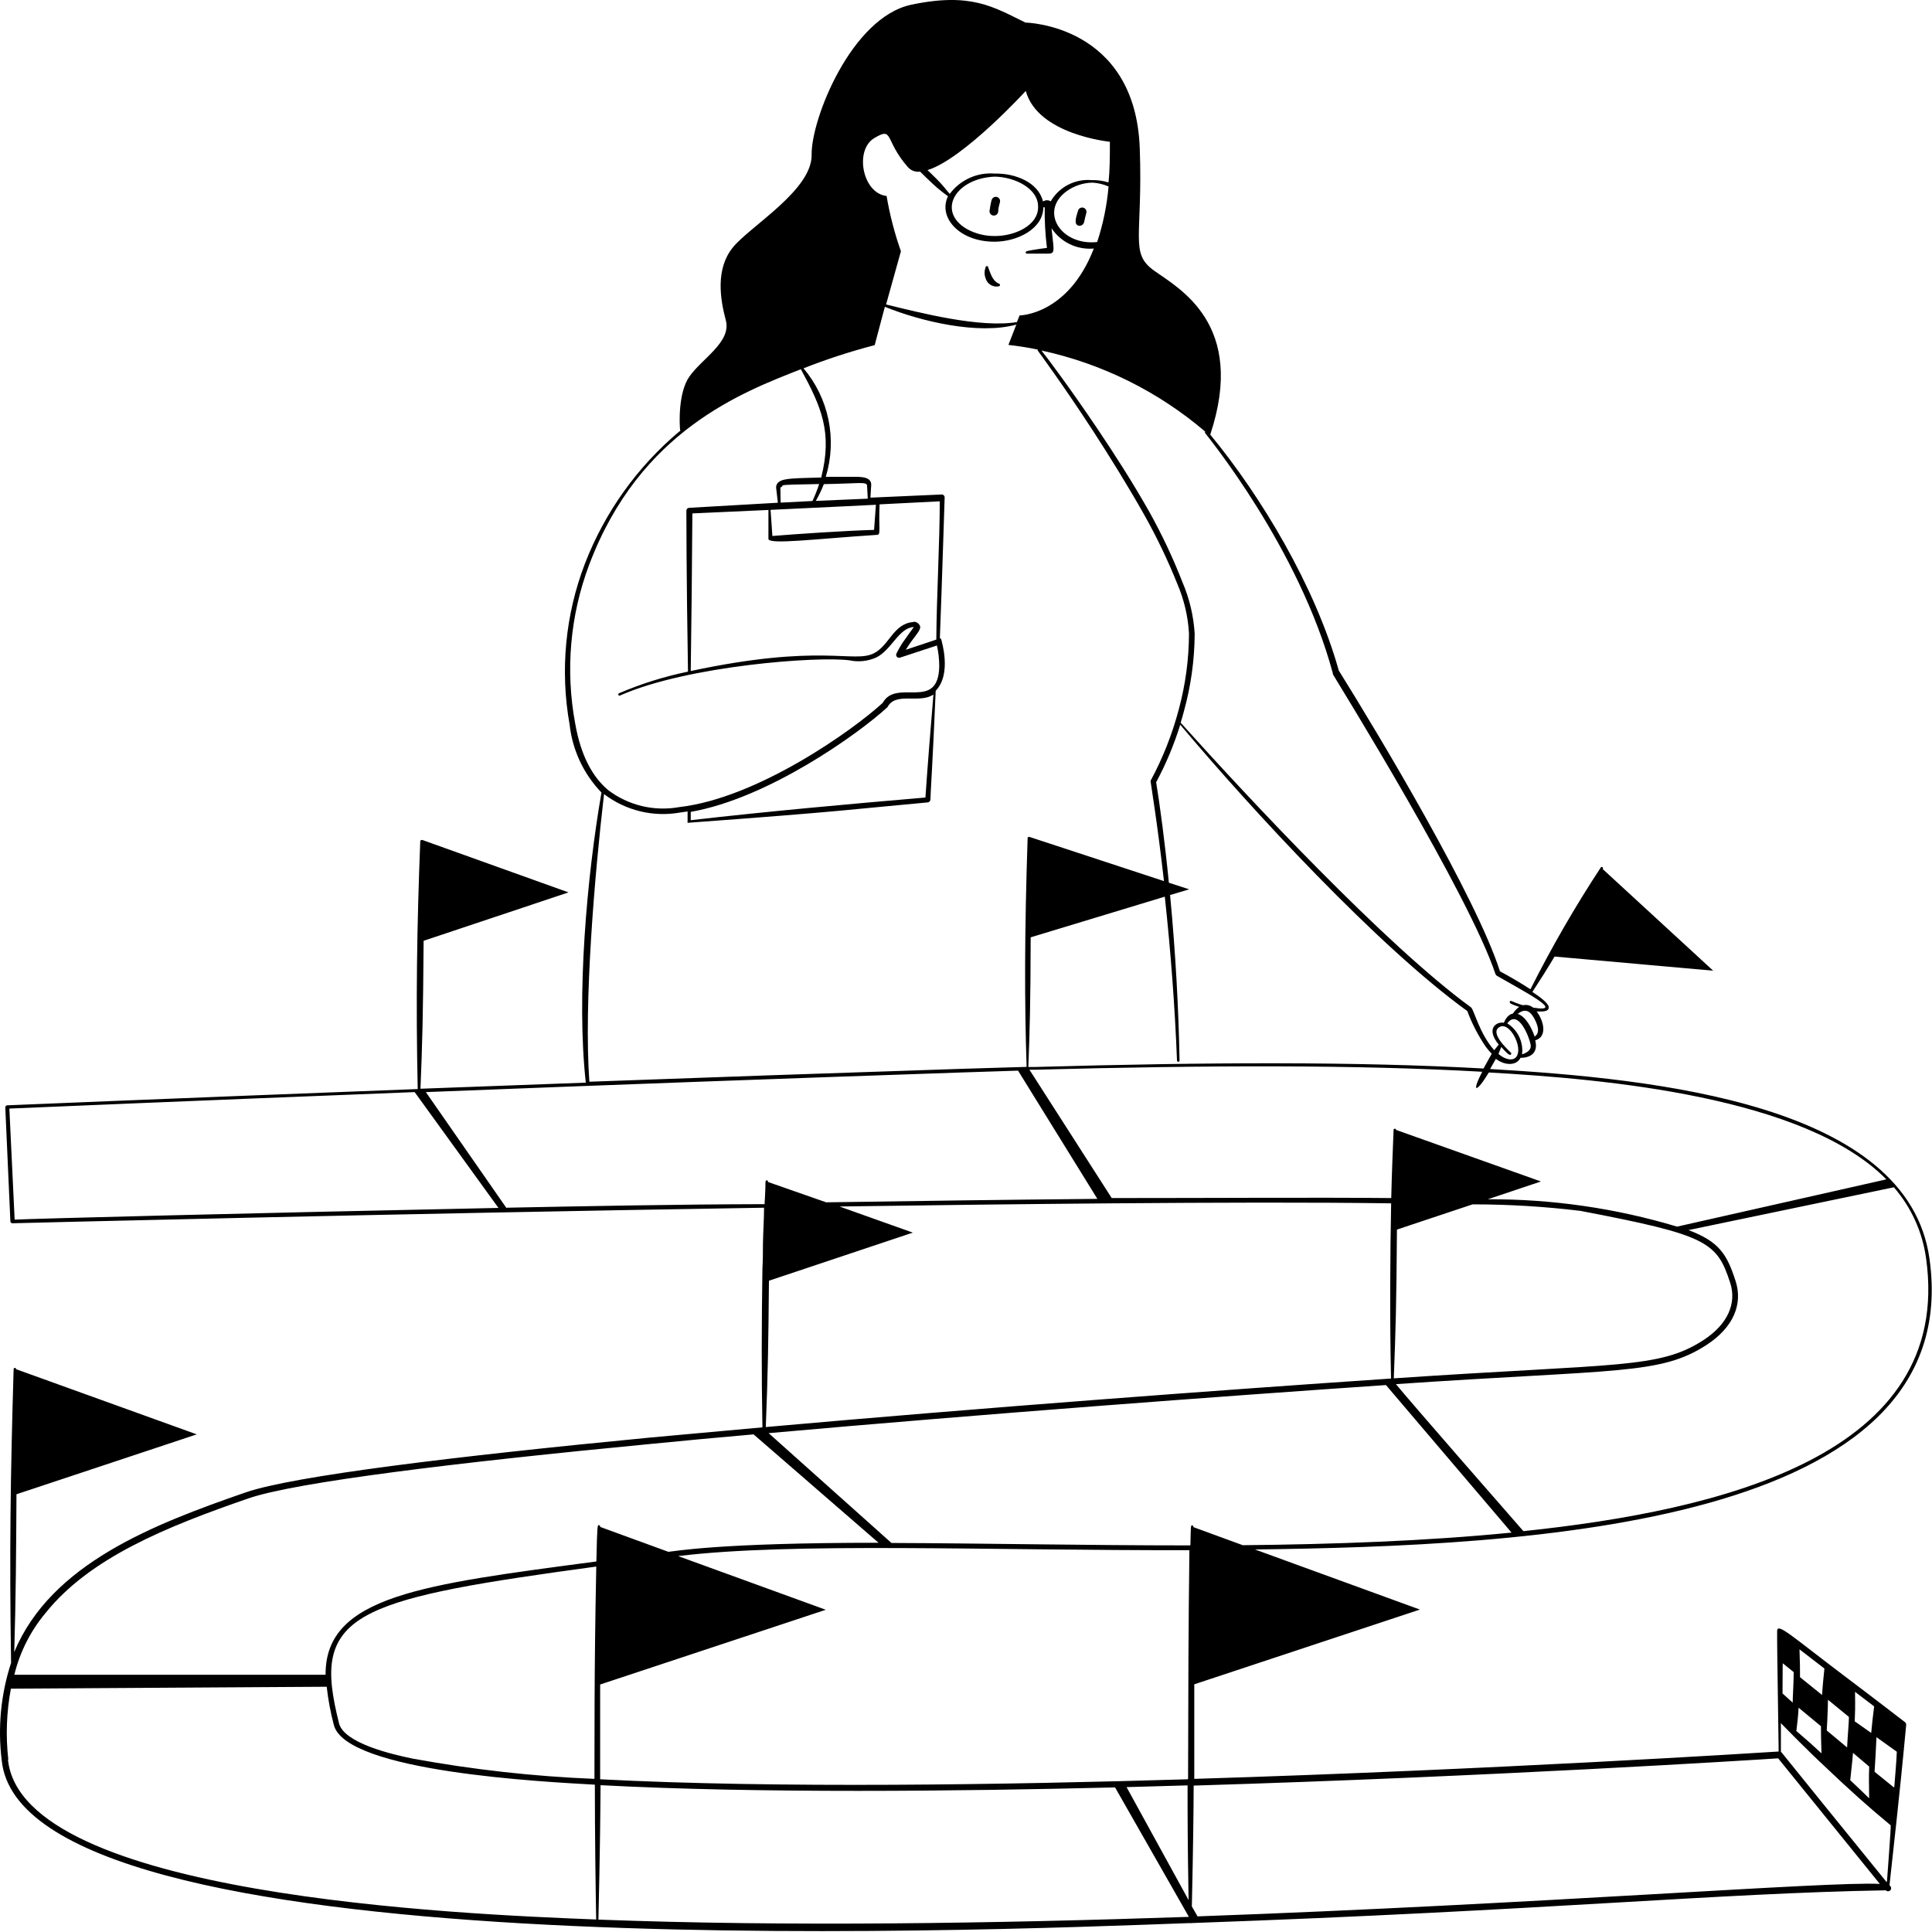 <svg width="380" height="380" viewBox="0 0 380 380" fill="none" xmlns="http://www.w3.org/2000/svg">
<path d="M196.499 56.303C196.553 56.288 196.601 56.255 196.635 56.21C196.669 56.165 196.687 56.11 196.687 56.053C196.687 55.997 196.669 55.942 196.635 55.897C196.601 55.852 196.553 55.819 196.499 55.803C195.179 55.283 194.779 53.623 194.359 52.584C194.359 52.264 193.859 52.243 193.859 52.584C193.589 53.278 193.589 54.049 193.859 54.743C194.014 55.293 194.375 55.762 194.866 56.053C195.358 56.343 195.943 56.433 196.499 56.303Z" fill="black"/>
<path d="M362.56 329.482C352.3 321.722 349.54 319.062 349.54 320.822C349.54 324.822 349.54 323.102 349.84 344.502C346.04 344.742 293.64 348.082 234.9 349.882V331.282L279.28 316.582L246.84 304.762C300.22 304.082 386.94 300.222 379.5 247.542C375.24 217.222 325.94 212.182 293.08 210.262C293.3 209.882 293.72 209.162 294.22 208.262C295.88 209.542 298.22 209.722 299.06 208.062C301.22 208.062 302.56 206.922 301.96 204.622C304.34 203.942 303.72 200.902 302.24 198.942C303.06 198.942 304.54 199.102 304.62 198.202C304.7 197.302 302.48 195.822 301.4 195.102C302.96 192.722 304.38 190.462 305.76 188.142L336.96 190.922L315.22 170.922C315.242 170.9 315.26 170.874 315.272 170.844C315.284 170.815 315.29 170.784 315.29 170.752C315.29 170.721 315.284 170.69 315.272 170.66C315.26 170.631 315.242 170.605 315.22 170.582C315.173 170.542 315.112 170.519 315.05 170.519C314.987 170.519 314.927 170.542 314.88 170.582C309.802 178.309 305.174 186.322 301.02 194.582C299.12 193.342 296.86 192.022 295.02 191.042C290.4 176.562 271.22 144.542 263.32 131.882C258.7 115.362 248.04 97.582 238.04 85.482C245.26 63.702 231.82 56.702 226.98 53.222C222.14 49.742 224.8 46.682 224.18 29.222C223.32 4.782 201.7 4.442 201.7 4.442C195.48 1.422 191.06 -1.558 179.26 0.922C167.46 3.402 159.52 23.482 159.64 30.422C159.76 37.362 147.64 44.422 144.18 48.622C140.72 52.822 141.62 58.742 142.76 63.002C143.9 67.262 138.04 70.542 135.6 74.062C133.38 77.182 133.6 83.482 133.8 84.822H133.66C125.368 91.783 118.97 100.727 115.06 110.822C111.177 120.922 110.133 131.892 112.04 142.542C112.597 147.558 114.798 152.249 118.3 155.882C115.42 172.462 113.34 196.002 115.22 212.942L82.7 214.142C83.06 205.482 83.22 199.762 83.32 185.042L111.82 175.522L83.1 165.222C83.069 165.208 83.034 165.201 83 165.201C82.965 165.201 82.931 165.208 82.9 165.222C82.868 165.222 82.837 165.229 82.808 165.241C82.779 165.253 82.752 165.27 82.73 165.293C82.708 165.315 82.69 165.341 82.678 165.371C82.666 165.4 82.66 165.431 82.66 165.462C82 182.322 81.78 197.082 82.16 214.202C34.86 216.002 1.42 217.402 1.42 217.402C1.37 217.401 1.321 217.411 1.276 217.432C1.231 217.453 1.191 217.484 1.16 217.522C1.084 217.596 1.041 217.697 1.04 217.802L2.04 240.222C2.05 240.327 2.098 240.424 2.176 240.494C2.254 240.564 2.355 240.603 2.46 240.602C2.46 240.602 75.24 238.742 150.28 237.542C150.28 239.542 150.12 241.922 150.06 244.602C150.06 246.162 150.06 247.842 149.96 249.542C149.8 260.362 149.76 270.242 149.96 280.742L127.96 282.742C89.42 286.442 57.68 290.302 48.3 293.542C30.3 299.782 10.02 307.542 2.8 324.942C3.12 314.402 3.18 305.242 3.24 293.902L38.7 282.122L3.16 269.302C3.163 269.269 3.158 269.236 3.148 269.204C3.137 269.173 3.12 269.144 3.097 269.12C3.074 269.095 3.047 269.076 3.017 269.062C2.986 269.049 2.953 269.042 2.92 269.042C2.888 269.042 2.857 269.049 2.828 269.061C2.799 269.073 2.772 269.09 2.75 269.113C2.728 269.135 2.71 269.161 2.698 269.191C2.686 269.22 2.68 269.251 2.68 269.282C2.06 290.222 1.84 305.402 2.18 327.062C0.164 333.243 -0.465 339.792 0.34 346.242C4.48 387.522 191.4 379.802 234.06 378.242C234.102 378.267 234.151 378.28 234.2 378.28C234.249 378.28 234.297 378.267 234.34 378.242C304.34 375.762 337.76 372.362 370.92 371.802C370.974 371.86 371.038 371.907 371.11 371.94C371.182 371.972 371.26 371.991 371.339 371.993C371.418 371.996 371.496 371.983 371.57 371.956C371.644 371.928 371.712 371.886 371.77 371.832C371.828 371.779 371.874 371.714 371.907 371.642C371.94 371.57 371.958 371.493 371.961 371.414C371.964 371.335 371.951 371.256 371.923 371.182C371.896 371.108 371.854 371.04 371.8 370.982L371.64 370.782C373.94 349.982 374.28 345.982 374.92 339.282C374.931 339.176 374.915 339.069 374.873 338.971C374.831 338.873 374.765 338.787 374.68 338.722C374.68 338.722 368.62 334.042 362.56 329.482ZM364.86 332.762L368.62 335.622C368.42 337.202 368.18 339.242 368.04 340.842L364.8 338.562C364.86 337.142 364.92 335.882 364.86 332.762ZM364.46 344.762L367.64 347.462C367.64 349.462 367.54 347.102 367.64 353.702C367.02 353.082 364.84 351.002 363.92 350.142C363.92 349.882 364.34 346.522 364.46 344.782V344.762ZM359.54 334.322L363.66 337.702C363.66 338.802 363.42 341.262 363.3 343.702L359.3 340.362C359.48 337.422 359.54 334.562 359.54 334.342V334.322ZM358.84 328.182C358.66 329.922 358.48 331.642 358.38 333.382L354.04 329.882C354.04 328.362 354.04 327.162 353.94 324.402L358.84 328.182ZM353.76 335.882L358.16 339.522C358.16 340.842 358.16 341.702 358.26 344.862L356.08 342.862C355.08 341.962 354.08 341.162 353.32 340.462C353.48 339.242 353.7 337.302 353.76 335.882ZM350.64 327.142L352.8 328.882C352.8 330.682 352.6 333.882 352.6 334.882L350.6 333.082C350.64 327.042 350.62 327.262 350.64 327.202V327.142ZM299.62 301.142C296.6 297.702 277.62 275.982 274.56 272.242C318.3 269.262 326.56 270.462 335.7 264.502C340.9 261.122 342.86 256.502 341.36 251.942C339.66 246.642 338.1 244.202 332.1 241.942L372.5 233.522C375.93 237.473 378.133 242.338 378.84 247.522C384.24 286.222 338.54 297.062 299.62 301.162V301.142ZM340.3 252.282C341.64 256.422 339.76 260.502 335.08 263.562C326.26 269.282 318.42 268.102 274.14 271.102C274.52 261.402 274.66 256.562 274.76 241.842L289.64 236.882C296.726 236.881 303.805 237.308 310.84 238.162C335.76 242.922 337.7 244.242 340.3 252.302V252.282ZM371.04 231.962L329.86 241.262C317.788 237.637 305.244 235.824 292.64 235.882L303.08 232.382L274.6 222.242C274.595 222.177 274.565 222.116 274.517 222.071C274.469 222.027 274.405 222.002 274.34 222.002C274.276 222.002 274.215 222.028 274.17 222.073C274.125 222.118 274.1 222.179 274.1 222.242C273.96 225.982 273.76 230.382 273.64 235.642C258.24 235.502 239.32 235.642 218.66 235.642L202.48 210.402H203.54C237.54 209.502 266.88 209.402 291.54 210.802C289.32 215.042 290.38 215.022 292.84 210.942C315.7 212.222 355 215.682 371.04 231.982V231.962ZM273.6 271.142C240.6 273.362 193.46 276.862 150.62 280.682C151.04 270.242 151.14 263.702 151.24 251.902L179.54 242.442L165.12 237.302C183.38 237.042 201.5 236.822 218.44 236.682C239.18 236.522 258.18 236.462 273.62 236.682C273.42 246.562 273.34 259.982 273.6 271.162V271.142ZM291.78 210.162C267.12 208.782 237.56 208.902 203.52 209.862H202.26C202.52 203.122 202.7 197.362 202.72 184.362L229.1 176.362C230.24 186.822 231.1 198.122 231.5 208.602C231.505 208.668 231.535 208.729 231.583 208.773C231.631 208.818 231.694 208.843 231.76 208.842C231.793 208.843 231.826 208.836 231.857 208.822C231.887 208.809 231.914 208.79 231.937 208.765C231.96 208.741 231.977 208.712 231.988 208.68C231.998 208.649 232.003 208.616 232 208.582C231.82 198.422 231.22 187.402 230.14 176.042L233.9 174.922L229.9 173.622C229.12 165.622 228.12 158.262 227.4 153.862C229.337 150.249 230.924 146.458 232.14 142.542C246.14 159.202 270.98 186.122 288.6 198.862C289.52 201.333 290.736 203.683 292.22 205.862C292.582 206.354 292.976 206.822 293.4 207.262C292.96 208.082 292.2 209.442 291.78 210.182V210.162ZM294.74 207.282C294.88 206.942 295.2 206.162 295.28 205.922C296.26 207.022 296.9 207.702 297.18 207.402C297.202 207.38 297.22 207.354 297.232 207.324C297.244 207.295 297.25 207.264 297.25 207.232C297.25 207.201 297.244 207.17 297.232 207.14C297.22 207.111 297.202 207.085 297.18 207.062C297.06 206.862 292.62 203.062 295.06 201.942C296.76 201.162 298.88 204.822 298.6 206.922C298.32 209.022 296.18 208.562 294.74 207.302V207.282ZM299.38 207.282C299.504 206.109 299.296 204.925 298.779 203.864C298.263 202.803 297.46 201.909 296.46 201.282C298.62 198.362 300.8 204.022 301.04 205.402C301.28 206.502 300.36 207.042 299.38 207.382V207.282ZM301.84 203.882C301.32 202.302 300.1 199.882 298.5 199.422C299.74 198.462 300.74 198.542 301.68 200.162C302.4 201.422 303.04 203.102 301.84 203.882ZM237.06 84.882C237.021 84.926 236.999 84.983 236.999 85.042C236.999 85.101 237.021 85.158 237.06 85.202C237.34 85.642 255.5 107.682 262.16 132.462V132.622C263.84 135.442 288.96 176.002 294.16 191.642L294.38 191.902C300.04 195.162 308.02 199.262 301.54 198.182C301.265 197.956 300.941 197.797 300.594 197.717C300.247 197.637 299.886 197.639 299.54 197.722C297.34 197.062 297.14 196.622 296.96 197.002C296.78 197.382 297.58 197.622 298.8 198.042C298.31 198.403 297.889 198.851 297.56 199.362C296.7 199.502 296.14 200.362 295.78 201.162C294.36 200.902 292.16 202.262 294.78 205.462C294.52 205.762 294.06 206.362 293.9 206.562C291 203.342 289.9 198.562 289.34 198.142C272.54 185.922 245.34 156.762 232.22 142.142C232.44 141.422 232.66 140.682 232.86 139.902C234.237 134.938 234.95 129.814 234.98 124.662C234.769 121.169 233.957 117.739 232.58 114.522C230.72 109.751 228.535 105.114 226.04 100.642C222.84 94.982 219.2 89.302 215.84 84.322C210.46 76.322 205.84 70.182 204.84 68.942C216.735 71.514 227.806 76.998 237.06 84.902V84.882ZM218.04 36.682C217.72 40.397 216.968 44.062 215.8 47.602C208.72 48.382 204.32 41.602 209.8 37.602C211.278 36.544 213.042 35.959 214.86 35.922C215.957 35.983 217.034 36.24 218.04 36.682ZM201.76 17.882C204.1 26.502 218.3 27.882 218.3 27.882C218.3 30.802 218.3 33.462 218.02 35.882C216.933 35.544 215.798 35.389 214.66 35.422C213.068 35.293 211.472 35.617 210.056 36.356C208.64 37.096 207.463 38.221 206.66 39.602C206.512 39.503 206.345 39.436 206.169 39.405C205.993 39.374 205.813 39.38 205.64 39.422C205.463 39.459 205.293 39.527 205.14 39.622C204.26 35.862 199.64 34.042 195.66 34.142C193.965 34.001 192.261 34.293 190.711 34.993C189.161 35.693 187.815 36.777 186.8 38.142L186.26 37.502C185.94 37.102 185.56 36.642 185.1 36.122L184.26 35.242L182.98 33.982L182.42 33.462C189.5 31.282 201.76 17.882 201.76 17.882ZM204.18 40.762C204.18 44.362 199.58 46.442 195.68 46.422C193.752 46.446 191.85 45.971 190.16 45.042C184.16 41.542 187.94 35.042 195.68 34.742C199.6 34.822 204.26 37.062 204.18 40.722V40.762ZM171.86 27.222C175.86 24.782 173.86 27.522 178.58 32.882C178.877 33.215 179.252 33.468 179.67 33.622C180.089 33.775 180.538 33.824 180.98 33.762L182.06 34.822L183.36 36.062L184.24 36.862C184.78 37.322 185.26 37.702 185.66 38.002L186.46 38.602C184.46 42.702 188.62 47.542 195.6 47.542C199.98 47.542 205.16 45.102 205.22 40.762H205.48C205.443 43.436 205.59 46.109 205.92 48.762L204.7 48.922C201.9 49.342 201.72 49.402 201.74 49.662C201.742 49.698 201.751 49.733 201.768 49.764C201.785 49.795 201.809 49.823 201.838 49.844C201.866 49.865 201.899 49.879 201.934 49.886C201.969 49.892 202.005 49.891 202.04 49.882H204.82C207.74 49.882 207.4 50.402 206.82 44.882C207.716 46.238 208.963 47.326 210.428 48.03C211.893 48.735 213.521 49.029 215.14 48.882C210.08 61.982 200.54 62.042 200.54 62.042L200.02 63.342H200.04C192.82 64.562 180.94 61.522 174.28 59.882L177.2 49.422C175.951 45.883 175.007 42.243 174.38 38.542C169.68 38.042 168.04 29.662 171.86 27.222ZM113.14 142.342C111.18 131.868 112.128 121.056 115.88 111.082C125.88 84.582 146.22 77.082 157.52 72.622C161.52 79.982 163.78 85.002 161.52 93.922C156.34 94.062 154.18 94.062 153.24 94.762C153.041 94.893 152.881 95.076 152.779 95.291C152.677 95.506 152.635 95.745 152.66 95.982L153 98.882L135.54 99.882C135.395 99.888 135.257 99.949 135.157 100.053C135.056 100.158 135 100.297 135 100.442C135 100.822 135 113.182 135.32 132.102C130.661 133.06 126.111 134.487 121.74 136.362C121.711 136.376 121.685 136.394 121.663 136.417C121.642 136.441 121.625 136.468 121.614 136.498C121.602 136.527 121.597 136.559 121.598 136.591C121.599 136.622 121.607 136.654 121.62 136.682C121.633 136.711 121.652 136.737 121.675 136.759C121.698 136.781 121.725 136.798 121.755 136.809C121.785 136.82 121.816 136.825 121.848 136.824C121.88 136.823 121.911 136.816 121.94 136.802C135.3 130.882 161.12 129.042 167.1 129.882C168.862 130.253 170.696 130.057 172.34 129.322C175.36 127.842 176.78 123.482 179.74 123.322C179.74 123.322 177.98 125.742 177.44 126.542C177.031 127.188 176.657 127.856 176.32 128.542C176.269 128.646 176.25 128.763 176.266 128.878C176.282 128.992 176.332 129.1 176.41 129.186C176.487 129.272 176.588 129.333 176.701 129.361C176.813 129.388 176.931 129.382 177.04 129.342L184.28 126.962C184.577 128.275 184.731 129.616 184.74 130.962C184.62 140.082 176.32 133.322 173.62 138.242C167.74 143.662 148.98 156.982 133.62 158.742C131.182 159.187 128.679 159.12 126.269 158.545C123.858 157.97 121.594 156.9 119.62 155.402C116.54 152.822 114.24 148.622 113.14 142.342ZM179.7 122.342C175.7 122.602 174.94 126.982 171.86 128.502C167.86 130.502 161.5 126.502 135.86 131.982C136 121.522 136.12 111.522 136.18 100.982L151.14 100.302V105.982C151.14 107.182 160.48 105.982 172.48 105.202C173.32 105.202 172.78 104.102 173 99.202L184.84 98.602C184.84 106.462 184.22 117.382 184.16 125.802L178.16 127.802C179.8 125.122 181 124.242 181 123.282C180.925 122.995 180.756 122.741 180.521 122.56C180.285 122.379 179.997 122.282 179.7 122.282V122.342ZM171.92 104.222C166.3 104.382 156.44 105.042 151.92 105.422L151.56 100.282L165.36 99.622L172.28 99.282L171.92 104.222ZM153.5 95.882C154.78 95.382 151.5 95.382 161.12 95.202C160.746 96.341 160.305 97.456 159.8 98.542L153.54 98.862C153.54 98.702 153.48 95.722 153.5 95.882ZM160.46 98.522C161.069 97.464 161.597 96.361 162.04 95.222C168.92 95.102 170.5 94.682 170.54 95.522L170.68 98.082L160.46 98.522ZM183.6 136.522C183.06 143.002 182.46 150.382 182.02 156.862C167.02 158.142 150.84 159.602 135.86 161.322V159.682C151.08 157.042 168.92 144.302 174.56 139.082C176.16 136.002 180.84 138.482 183.6 136.602V136.522ZM118.8 156.182C120.9 157.788 123.31 158.94 125.878 159.566C128.446 160.193 131.116 160.28 133.72 159.822L135.24 159.602V161.602C135.222 161.636 135.213 161.674 135.213 161.712C135.213 161.751 135.222 161.788 135.24 161.822C135.274 161.84 135.312 161.849 135.35 161.849C135.388 161.849 135.426 161.84 135.46 161.822C166.98 159.502 167.22 159.202 182.48 157.822C182.616 157.808 182.744 157.747 182.839 157.648C182.934 157.549 182.991 157.419 183 157.282C183 156.282 183.42 150.602 184.04 135.862C187.26 132.562 185.16 126.022 185.16 125.862C185.14 125.784 185.103 125.71 185.051 125.648C184.999 125.586 184.934 125.536 184.86 125.502C185.32 113.622 185.76 98.542 185.8 97.842C185.802 97.763 185.788 97.685 185.756 97.612C185.725 97.54 185.679 97.475 185.62 97.422C185.567 97.365 185.502 97.32 185.429 97.293C185.356 97.265 185.277 97.254 185.2 97.262L171.2 97.882L171.36 95.342C171.36 93.662 168.98 93.862 168.78 93.782H162.42C163.532 90.143 163.714 86.282 162.949 82.554C162.184 78.826 160.496 75.35 158.04 72.442C162.611 70.644 167.286 69.121 172.04 67.882L174.04 60.342C181.12 63.222 192.46 65.902 199.9 63.842L198.34 67.842C200.34 68.062 202.34 68.382 204.12 68.762C204.105 68.794 204.098 68.828 204.098 68.862C204.098 68.897 204.105 68.931 204.12 68.962C204.12 68.962 209.1 75.702 214.98 84.742C218.24 89.762 221.78 95.462 224.98 101.122C227.483 105.557 229.688 110.154 231.58 114.882C232.897 117.959 233.668 121.241 233.86 124.582C233.847 129.622 233.174 134.638 231.86 139.502C230.577 144.37 228.724 149.069 226.34 153.502C226.291 153.631 226.291 153.774 226.34 153.902C226.34 154.122 227.62 161.682 228.94 173.302L202.46 164.602H202.36C202.298 164.607 202.239 164.634 202.195 164.678C202.151 164.722 202.124 164.78 202.12 164.842C201.5 183.582 201.5 197.062 201.92 209.842L189.26 210.222C164.1 211.042 139.08 211.922 115.92 212.762C114.8 197.302 116.98 171.882 118.8 156.262V156.182ZM2.88 239.882L1.84 218.042C5.66 217.882 37.54 216.522 81.56 214.802L98.04 237.582C47.74 238.622 7.26 239.682 2.88 239.882ZM99.64 237.642L83.76 214.802C118.5 213.442 154.22 212.122 189.1 210.942L200.24 210.582L215.84 235.802C198.82 235.962 180.7 236.202 162.5 236.482L151.06 232.482C151.06 232.002 150.56 232.082 150.56 232.482C150.56 232.482 150.56 234.142 150.38 236.842C133.06 236.882 115.86 237.222 99.64 237.542V237.642ZM1.64 346.142C1.106 341.477 1.275 336.758 2.14 332.142L64.26 331.762C64.542 334.293 65.01 336.8 65.66 339.262C67.96 348.542 107.4 350.482 117 351.022C117 360.422 117.14 371.122 117.26 377.542C90.3 376.482 4.24 372.902 1.56 346.042L1.64 346.142ZM116.92 349.882C104.901 349.394 92.931 348.057 81.1 345.882C77.1 345.062 67.66 342.862 66.68 338.942C64.1 328.622 63.88 321.722 73.16 317.202C80.86 313.422 94.64 311.202 117.28 308.122C116.84 329.622 116.96 342.502 116.92 349.882ZM117.3 307.122C83.24 311.642 63.92 313.882 64.04 329.402H2.82C3.916 324.905 6.038 320.723 9.02 317.182C17.66 306.442 32.56 300.342 48.84 294.722C58.18 291.502 89.8 287.662 128.22 283.982C134.7 283.342 141.36 282.722 148.22 282.122L172.8 303.442C141.12 303.442 132.62 305.142 131.46 305.222L118.04 300.322C118.04 300.142 118.04 300.002 117.78 299.982C117.52 299.962 117.46 299.882 117.3 307.082V307.122ZM117.7 377.602C118.02 364.122 118.1 355.002 118.12 351.122C149.14 352.762 188.4 352.322 219.32 351.562L233.84 377.022C195.66 378.322 154.58 378.962 117.7 377.562V377.602ZM221.58 351.502L233.58 351.162C233.58 357.442 233.58 361.882 233.78 373.722L221.58 351.502ZM233.58 349.962C198.48 351.022 152.94 351.782 118.04 349.962V331.322L162.42 316.622L133.38 306.062C155.74 303.322 194.08 304.982 233.94 304.902C233.74 321.062 233.72 330.702 233.68 349.882L233.58 349.962ZM234.04 303.962C213.4 303.962 193.16 303.542 175.34 303.482L151.18 281.882C193.42 278.122 239.76 274.662 272.6 272.422L297.3 301.442C280.52 303.102 262.46 303.742 244.44 303.922L234.72 300.362C234.72 300.182 234.72 300.042 234.46 300.022C234.2 300.002 234.22 300.142 234.14 303.882L234.04 303.962ZM235.56 376.962L234.42 374.962C234.68 363.402 234.76 356.142 234.78 351.202C293.14 349.442 345.22 346.142 349.74 345.842L369.74 370.542C359.66 370.002 303.04 374.502 235.66 376.922L235.56 376.962ZM371.04 370.142C349.04 343.082 350.5 344.682 350.28 344.582V338.922C351.74 340.402 353.52 342.242 355.14 343.802C355.98 344.662 356.92 345.542 357.88 346.462C364.44 352.682 367.1 355.042 371.88 359.022C371.92 359.882 371.32 367.502 371.14 370.102L371.04 370.142ZM372.48 351.542L368.7 348.482C368.82 346.942 368.98 343.902 369.08 341.682L373.08 344.542C373.02 346.302 372.72 349.722 372.58 351.502L372.48 351.542Z" fill="black"/>
<path d="M212.041 41.423C211.681 42.663 211.101 44.163 212.201 44.403C212.438 44.432 212.678 44.37 212.872 44.229C213.065 44.088 213.197 43.878 213.241 43.643C213.361 43.069 213.501 42.489 213.661 41.903C213.725 41.688 213.7 41.456 213.593 41.26C213.486 41.063 213.306 40.916 213.091 40.853C212.876 40.789 212.645 40.813 212.448 40.92C212.251 41.027 212.105 41.208 212.041 41.423ZM195.041 39.283C194.881 39.923 194.761 40.563 194.661 41.283C194.623 41.402 194.612 41.527 194.628 41.651C194.644 41.775 194.687 41.894 194.753 41.999C194.82 42.105 194.908 42.195 195.013 42.263C195.118 42.331 195.236 42.375 195.359 42.393C195.483 42.41 195.609 42.401 195.728 42.365C195.848 42.329 195.958 42.268 196.052 42.185C196.145 42.102 196.219 42 196.269 41.886C196.319 41.771 196.344 41.647 196.341 41.523C196.341 40.923 196.541 40.343 196.681 39.743C196.731 39.525 196.693 39.297 196.575 39.107C196.457 38.918 196.268 38.783 196.051 38.733C195.833 38.682 195.605 38.72 195.415 38.839C195.226 38.957 195.091 39.145 195.041 39.363V39.283Z" fill="black"/>
</svg>
